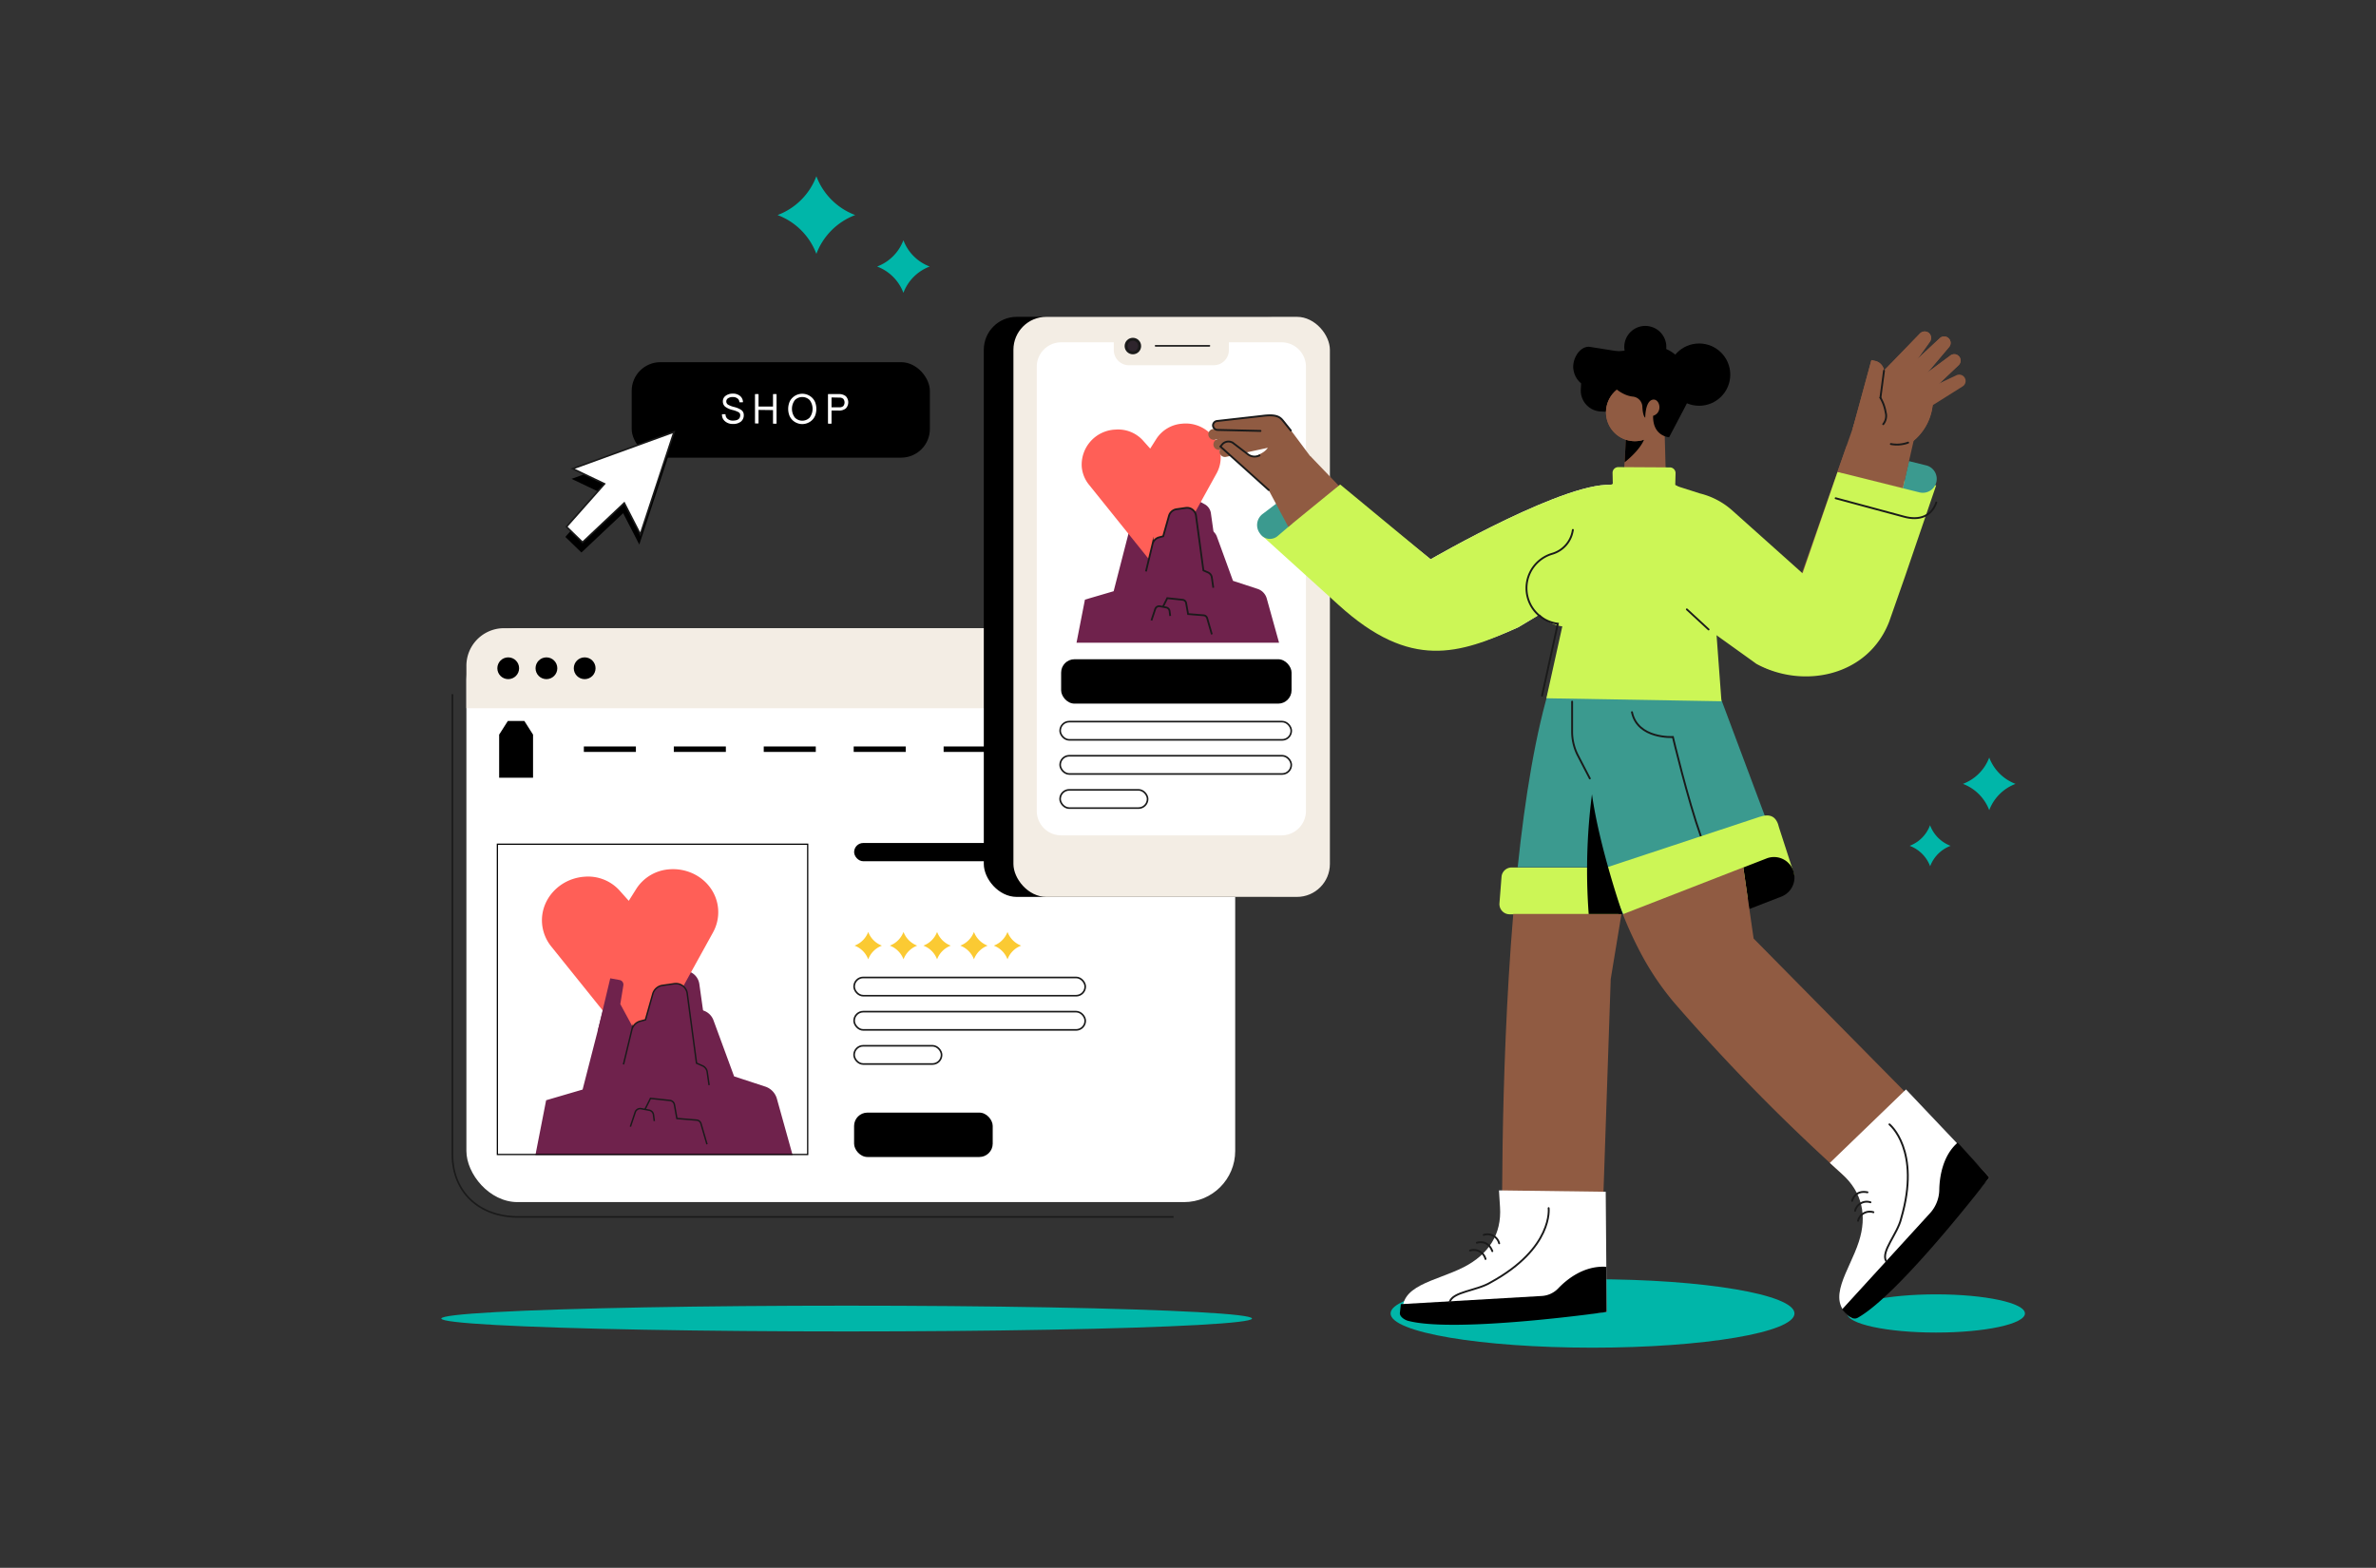 <svg xmlns="http://www.w3.org/2000/svg" viewBox="0 0 722.63 476.88"><rect x="0" y="0" width="722.63" height="476.88" fill="#333333" stroke="none"/><defs><style>.cls-1{fill:#00b6a9;}.cls-15,.cls-17,.cls-18,.cls-19,.cls-2,.cls-20,.cls-9{fill:none;}.cls-10,.cls-11,.cls-15,.cls-17,.cls-19,.cls-2,.cls-20,.cls-21,.cls-4,.cls-8{stroke:#1a1a1a;}.cls-10,.cls-11,.cls-13,.cls-15,.cls-17,.cls-2,.cls-20,.cls-21,.cls-4,.cls-8,.cls-9{stroke-miterlimit:10;}.cls-2{stroke-width:0.5px;}.cls-3,.cls-4{fill:#fff;}.cls-10,.cls-13,.cls-15,.cls-17,.cls-19,.cls-20,.cls-21,.cls-4{stroke-linecap:round;}.cls-4{stroke-width:0.5px;}.cls-5{fill:#f3ede4;}.cls-11,.cls-6,.cls-8{fill:#6f224c;}.cls-7{fill:#ff5f57;}.cls-8{stroke-width:0.44px;}.cls-9{stroke:#000;stroke-width:0.37px;}.cls-10{fill:#2e252d;stroke-width:0.9px;}.cls-11{stroke-width:0.54px;}.cls-12{fill:#ccf656;}.cls-13,.cls-14,.cls-21{fill:#905b42;}.cls-13{stroke:#905b42;}.cls-13,.cls-15{stroke-width:0.57px;}.cls-16{fill:#3b9a8f;}.cls-17{stroke-width:0.58px;}.cls-19{stroke-linejoin:round;stroke-width:0.56px;}.cls-20{stroke-width:0.56px;}.cls-21{stroke-width:0.58px;}.cls-22{fill:#fbca33;}</style></defs><g id="Layer_2" data-name="Layer 2"><g id="Layer_1-2" data-name="Layer 1"><ellipse class="cls-1" cx="484.35" cy="399.51" rx="61.42" ry="10.41"/><ellipse class="cls-1" cx="257.5" cy="401.06" rx="123.28" ry="3.92"/><ellipse class="cls-1" cx="588.83" cy="399.51" rx="27.03" ry="5.81"/><path class="cls-2" d="M356.92,370.15H157.6c-12.08,0-20-7.76-20-19v-140"/><rect x="192.12" y="110.16" width="90.69" height="29.04" rx="8.73"/><path class="cls-3" d="M219.85,122.13a2.05,2.05,0,0,1,.87-1.76,3.53,3.53,0,0,1,2.15-.64,3.26,3.26,0,0,1,2.23.73,2.4,2.4,0,0,1,.86,1.78.12.12,0,0,1-.13.13H225a.12.12,0,0,1-.13-.13,1.37,1.37,0,0,0-.61-1.07,2.32,2.32,0,0,0-1.4-.41,2.53,2.53,0,0,0-1.39.35,1.15,1.15,0,0,0,0,2,7.25,7.25,0,0,0,1.8.68,6.69,6.69,0,0,1,2.18.92,1.81,1.81,0,0,1,.76,1.55,2.44,2.44,0,0,1-.9,2,3.8,3.8,0,0,1-2.41.7,3.56,3.56,0,0,1-2.37-.8,2.55,2.55,0,0,1-.95-2.06c0-.08,0-.12.13-.12h.82c.08,0,.13,0,.13.12a1.73,1.73,0,0,0,.63,1.32,2.43,2.43,0,0,0,1.61.51c1.49,0,2.23-.55,2.23-1.66a1,1,0,0,0-.6-.94,7.69,7.69,0,0,0-1.75-.63,6.09,6.09,0,0,1-2.22-1A2,2,0,0,1,219.85,122.13Z"/><path class="cls-3" d="M230.7,124.68v4c0,.09,0,.13-.13.13h-.82a.12.12,0,0,1-.13-.13V120a.12.12,0,0,1,.13-.13h.82c.09,0,.13,0,.13.13v3.66h4.4V120c0-.09,0-.13.13-.13h.82c.09,0,.13,0,.13.13v8.74c0,.09,0,.13-.13.13h-.82c-.09,0-.13,0-.13-.13v-4Z"/><path class="cls-3" d="M245.56,128.69a4.21,4.21,0,0,1-3.12,0,4.21,4.21,0,0,1-1.36-.85,4,4,0,0,1-1-1.46,5.7,5.7,0,0,1,0-4,3.87,3.87,0,0,1,1-1.46,4.42,4.42,0,0,1,1.36-.86,4.34,4.34,0,0,1,3.12,0,4.46,4.46,0,0,1,1.37.86,4,4,0,0,1,1,1.46,5.85,5.85,0,0,1,0,4,4.08,4.08,0,0,1-1,1.46A4.25,4.25,0,0,1,245.56,128.69Zm-3.8-1.66a3.16,3.16,0,0,0,4.48,0,4.43,4.43,0,0,0,0-5.35,3.19,3.19,0,0,0-4.48,0,4.43,4.43,0,0,0,0,5.35Z"/><path class="cls-3" d="M251.82,128.73V120c0-.09,0-.13.13-.13h3.11a3.26,3.26,0,0,1,2.18.65,2.67,2.67,0,0,1,0,3.71,3.26,3.26,0,0,1-2.18.65H252.9v3.86c0,.09,0,.13-.13.13H252C251.86,128.86,251.82,128.82,251.82,128.73Zm1.08-7.84v3h2.33a1.77,1.77,0,0,0,1.23-.36,1.75,1.75,0,0,0,0-2.23,1.77,1.77,0,0,0-1.23-.36Z"/><rect class="cls-4" x="254.08" y="195.4" width="70.57" height="19.07" rx="5.24" transform="translate(578.73 409.87) rotate(-180)"/><rect class="cls-3" x="141.85" y="191.08" width="233.82" height="174.56" rx="15.56"/><path class="cls-5" d="M141.85,215.43V202.67a11.43,11.43,0,0,1,11.26-11.59H365.52a11.43,11.43,0,0,1,11.26,11.59v12.76Z"/><circle cx="154.57" cy="203.26" r="3.31"/><circle cx="166.19" cy="203.26" r="3.31"/><circle cx="177.82" cy="203.26" r="3.31"/><line class="cls-4" x1="354.27" y1="135.36" x2="364.06" y2="135.36"/><line class="cls-4" x1="354.27" y1="140.39" x2="364.06" y2="140.39"/><line class="cls-4" x1="354.27" y1="145.43" x2="364.06" y2="145.43"/><polygon points="194.43 165.63 187.5 152.16 173.83 145.65 204.66 134.48 194.43 165.63"/><polygon points="176.83 168.06 171.94 163.31 187.27 146.03 193.64 152.22 176.83 168.06"/><polygon class="cls-4" points="194.76 162.54 205 131.38 174.17 142.56 183.85 147.17 172.28 160.22 177.17 164.96 189.86 153 194.76 162.54"/><path class="cls-6" d="M207.59,294.32l2.76,1.54a4.7,4.7,0,0,1,2.34,3.43l1.59,11.28-6.69,2.87"/><path class="cls-6" d="M212.41,307.13a4.9,4.9,0,0,1,4.58,3.19l6.28,17.08,9.49,3.11a5.42,5.42,0,0,1,3.52,3.69l4.77,17.1h-78.2l3.25-16.64,11.09-3.25L185,301"/><path class="cls-7" d="M164.87,281h0a12.76,12.76,0,0,0,2.78,6.88l27.77,34.55,21.43-38.81a12.72,12.72,0,0,0,1.55-7.25h0c-.63-7.26-7.33-12.61-15-11.94h0a13,13,0,0,0-9.79,5.79L191.23,274l-2.82-3.16a12.9,12.9,0,0,0-10.76-4.16h-.08C169.93,267.34,164.25,273.76,164.87,281Z"/><path class="cls-6" d="M181.82,313.44l3.78-15.87,2.85.52a1.41,1.41,0,0,1,1.14,1.61l-.93,5.71,4.72,8.72a1.42,1.42,0,0,1,.14,1l-1.8,8.28"/><path class="cls-8" d="M189.62,323.77l2.55-10.56a3.57,3.57,0,0,1,2.56-2.6l1.58-.42,2.23-7.9a3.58,3.58,0,0,1,2.93-2.56l3.55-.51a3.48,3.48,0,0,1,4,3l2.82,21.16,1.82.8a2.44,2.44,0,0,1,1.43,1.88l.57,4"/><path class="cls-8" d="M196.12,337.53l1.72-3.44,5.94.64a1.53,1.53,0,0,1,1.33,1.25l.76,4.23,6,.49a1.5,1.5,0,0,1,1.33,1.09l1.82,6.26"/><path class="cls-8" d="M191.72,342.7l1.47-4.4a1.59,1.59,0,0,1,1.83-1.07l2.44.46a1.63,1.63,0,0,1,1.29,1.38L199,341"/><g id="Group_1707" data-name="Group 1707"><path id="Path_1182" data-name="Path 1182" d="M154.45,219.3l-2.64,4.15v13.11h10.31V223.45l-2.64-4.15Z"/></g><rect x="259.76" y="338.42" width="42.16" height="13.5" rx="4.06"/><rect x="259.76" y="256.41" width="70.29" height="5.55" rx="2.77" transform="translate(589.82 518.37) rotate(180)"/><rect class="cls-4" x="259.76" y="297.32" width="70.29" height="5.55" rx="2.77" transform="translate(589.82 600.18) rotate(180)"/><rect class="cls-4" x="259.76" y="307.7" width="70.29" height="5.55" rx="2.77" transform="translate(589.82 620.96) rotate(180)"/><rect class="cls-4" x="259.76" y="318.09" width="26.61" height="5.55" rx="2.77" transform="translate(546.13 641.73) rotate(180)"/><rect x="177.57" y="227.05" width="15.83" height="1.66"/><rect x="204.93" y="227.05" width="15.83" height="1.66"/><rect x="232.28" y="227.05" width="15.83" height="1.66"/><rect x="259.64" y="227.05" width="15.83" height="1.66"/><rect x="286.99" y="227.05" width="15.83" height="1.66"/><rect class="cls-9" x="151.27" y="256.78" width="94.38" height="94.38"/><rect x="299.21" y="96.37" width="96.25" height="176.44" rx="10.02" transform="translate(694.67 369.18) rotate(-180)"/><rect class="cls-5" x="308.21" y="96.37" width="96.25" height="176.44" rx="10.02" transform="translate(712.68 369.18) rotate(-180)"/><path class="cls-3" d="M322.75,104.12h16v2.37a4.6,4.6,0,0,0,4.6,4.6h25.79a4.6,4.6,0,0,0,4.61-4.6v-2.37h16a7.44,7.44,0,0,1,7.44,7.43V246.66a7.43,7.43,0,0,1-7.44,7.43H322.75a7.43,7.43,0,0,1-7.43-7.43V111.55A7.43,7.43,0,0,1,322.75,104.12Z"/><rect class="cls-4" x="322.43" y="219.48" width="70.29" height="5.55" rx="2.77" transform="translate(715.15 444.52) rotate(180)"/><rect class="cls-4" x="322.43" y="229.87" width="70.29" height="5.55" rx="2.77" transform="translate(715.15 465.29) rotate(-180)"/><rect class="cls-4" x="322.43" y="240.26" width="26.61" height="5.55" rx="2.77" transform="translate(671.46 486.06) rotate(180)"/><circle class="cls-10" cx="344.55" cy="105.26" r="2.06"/><line class="cls-4" x1="351.46" y1="105.19" x2="367.82" y2="105.19"/><path class="cls-6" d="M346.81,159.74l2.48-10.39,1.86.34a.93.93,0,0,1,.74,1.06l-.6,3.73,3.09,5.71c.1.19,0,4.31,0,4.53"/><path class="cls-6" d="M361,150.48l5.43,2.92a3.7,3.7,0,0,1,1.85,2.71l1.25,8.88-5.27,2.26"/><path class="cls-6" d="M366.49,160.7a3.86,3.86,0,0,1,3.61,2.52L375,176.67l7.48,2.45a4.28,4.28,0,0,1,2.78,2.9l3.75,13.47h-61.6l2.56-13.1,8.73-2.56,6.18-24"/><path class="cls-7" d="M329,142h0a10,10,0,0,0,2.19,5.42l21.88,27.22L370,144a10,10,0,0,0,1.22-5.71h0a10.67,10.67,0,0,0-11.79-9.41h0a10.2,10.2,0,0,0-7.71,4.57l-1.9,3-2.22-2.49a10.19,10.19,0,0,0-8.48-3.28H339A10.68,10.68,0,0,0,329,142Z"/><path class="cls-11" d="M348.53,173.81l2-8.32a2.8,2.8,0,0,1,2-2.05l1.24-.33,1.76-6.22a2.81,2.81,0,0,1,2.3-2l2.8-.4a2.75,2.75,0,0,1,3.12,2.36L366,173.5l1.43.63a1.94,1.94,0,0,1,1.13,1.48l.45,3.17"/><path class="cls-11" d="M353.66,184.65l1.35-2.71,4.68.5a1.2,1.2,0,0,1,1.05,1l.6,3.34,4.75.38a1.21,1.21,0,0,1,1.05.86l1.43,4.93"/><path class="cls-11" d="M350.19,188.72l1.16-3.47a1.26,1.26,0,0,1,1.44-.84l1.92.37a1.26,1.26,0,0,1,1,1.08l.19,1.5"/><path class="cls-12" d="M492.26,278.1H459.13a3.1,3.1,0,0,1-3.09-3.34l.63-8.05a3.09,3.09,0,0,1,3.08-2.85h32.51Z"/><path class="cls-13" d="M387.21,135.56l-14.35,3.12a1.36,1.36,0,0,1-1.63-1h0a1.36,1.36,0,0,1,.87-1.6l13.54-4.61"/><path class="cls-13" d="M385.59,133.21,371,136.5a1.36,1.36,0,0,1-1.63-1h0a1.36,1.36,0,0,1,.86-1.6L385,128.55"/><path class="cls-13" d="M383.51,131.2l-14.14,2.26a1.36,1.36,0,0,1-1.56-1.11h0a1.36,1.36,0,0,1,1-1.55l12.67-1.35"/><rect x="322.73" y="200.52" width="70.08" height="13.5" rx="4.06"/><path class="cls-14" d="M460.24,278c-4.25,50.81-3.3,102.56-3.3,102.56l-30.36,17.88,59.91-1,3.39-99.64L493.15,278H460.24Z"/><path class="cls-3" d="M488.65,399.06l-.29-36.56-32.47-.42c.11,1.8.21,3.5.32,5.08.55,8.24-3.47,14.38-11,18.25-8.6,4.41-20.22,5.47-18.43,14.7C427.77,405.27,488.65,399.06,488.65,399.06Z"/><path d="M426.05,396.68l42.9-2.49a7.47,7.47,0,0,0,4.95-2.3c2.57-2.69,7.77-7,14.64-6.57l.11,13.74s-45.77,6.52-60.38,2.7c-1.12-.29-2.65-1.32-2.51-2.44S426.05,396.68,426.05,396.68Z"/><path class="cls-15" d="M471,367.47s1.54,12.1-17.63,22.59c-4.19,2.57-11.6,2.8-12.47,6"/><path class="cls-15" d="M447.09,380.38a3.69,3.69,0,0,1,4.71,2.56"/><path class="cls-15" d="M449.17,378s3.29-1.18,4.7,2.56"/><path class="cls-15" d="M451.25,375.62a3.67,3.67,0,0,1,4.7,2.55"/><path class="cls-3" d="M491.21,147.63c-13.19-2.38-56.09,22.49-56.09,22.49l-27.8-22.25-23.56,13.66,27.56,21.36c16,20.08,32.54,16,50.44,7.9l17.14-10.28S496.3,148.56,491.21,147.63Z"/><path class="cls-12" d="M383.76,162.87l23.4,21.18c21.9,19.89,36.7,14.88,54.6,6.74l17.14-10.28s17.4-31.95,12.31-32.88c-13.19-2.38-56.09,22.49-56.09,22.49l-27.49-22.73"/><path class="cls-16" d="M384,156.34l4.27-3.24,4.82,6.09-4.5,3.85a3.63,3.63,0,0,1-5.4-.78A4.22,4.22,0,0,1,384,156.34Z"/><path class="cls-14" d="M384.65,132.88c2.54,2.33.66,4.17-1.29,5.15h0c-1.14.58-1.94,1.31-3,.53l-6.09-4.26-3.11,1.53,16.12,14.58,11.59-11.13-8.13-10.91a5.2,5.2,0,0,0-6.4-1.6l-1.56.73"/><polyline class="cls-14" points="398.51 138.72 407.16 147.73 391.82 160.25 385.83 149.03"/><path d="M492.14,106.87l-8.76-1.39c-3.09-.17-5.37,4-4.83,7a6.68,6.68,0,0,0,2.33,4.13l-.1,1.86a6.37,6.37,0,0,0,6,6.69l6.52.34Z"/><circle cx="516.77" cy="113.95" r="9.47"/><circle cx="500.4" cy="105.53" r="6.4"/><polyline class="cls-14" points="506.12 125.79 506.68 146.1 493.52 149.99 495.01 125.34"/><path d="M494.47,133.74a10.41,10.41,0,0,0,5.84-.94c-.87,3.74-6.2,7.81-6.2,7.81Z"/><circle class="cls-14" cx="497.24" cy="125.4" r="8.79"/><path class="cls-14" d="M500.26,133.65a8.78,8.78,0,1,1-2.56-17"/><path d="M512.28,124.18,507.64,133s-5-.26-4.87-6.52c3.13-1,2-5.47-.22-4.89s-2.17,5.46-2.17,5.46-.74-.34-.88-3.42a3.21,3.21,0,0,0-2.92-3c-3.19-.34-6.71-3-8.63-6.81A13.47,13.47,0,0,1,486.5,107c6.24.2,17.4-1.49,17.4-1.49,7.19.37,12.71,10.25,9.46,16.55Z"/><path class="cls-16" d="M539.1,254.44l-45.53,23.68c-12.36-31.34-11.63-66.26-11.63-66.26l27.39-5.48,10.86-2.44Z"/><path class="cls-16" d="M493.5,275.9,508,188.24s-12.69,1.67-36.21,19.26c-4.73,15.1-8,35.17-10.2,56.28H493.5Z"/><path class="cls-12" d="M523.56,213.3l-3.68-49.64A20.25,20.25,0,0,0,501,145h0a20.24,20.24,0,0,0-21.3,17l0,.27a8.85,8.85,0,0,1-6.27,7,10.9,10.9,0,0,0,0,20.89,10.65,10.65,0,0,0,1.73.36l-4.85,21.87Z"/><path class="cls-15" d="M478.37,161.18l-.05.27a8.81,8.81,0,0,1-6.26,7,10.9,10.9,0,0,0,0,20.9,10.43,10.43,0,0,0,1.73.36L469,211.6"/><path class="cls-15" d="M517.3,254.37c-4-11.19-8.51-30.19-8.51-30.19s-10.73.67-12.45-7.56"/><path class="cls-12" d="M545.77,266.22l-4.68-14.45c-.75-3.36-2.61-4.41-5.87-3.33l-46.4,15.34s4.23,15.79,6.67,16.46S504,286,504,286"/><path d="M541.8,272.71a6.23,6.23,0,0,0,3.54-8.06h0a6.22,6.22,0,0,0-8.06-3.54l-7.07,2.75L532,276.51Z"/><path class="cls-14" d="M605.05,358.13l-71.71-72.66-1.3-9-1.83-12.65-36.64,14.26a116,116,0,0,0,5.19,11.35A85,85,0,0,0,509.19,305a595.65,595.65,0,0,0,61.52,61.31L564,395Z"/><path class="cls-15" d="M478.14,213.41v9.13a15.84,15.84,0,0,0,1.78,7.3l3.6,6.93"/><path class="cls-3" d="M605.05,358.13l-25.37-26.76-23.16,22.35,3.76,3.43c6.13,5.54,7.61,12.65,5.07,20.52-2.9,9-10.24,17.57-2.56,23C567.08,403.68,605.05,358.13,605.05,358.13Z"/><path d="M560.27,398.25,587,369a10.82,10.82,0,0,0,2.81-7.14c.07-3.77,1-10.36,5.6-14.31l9.65,10.58S577.8,393.7,565,400.82c-1,.55-2,.05-2.88-.59A7.84,7.84,0,0,1,560.27,398.25Z"/><path class="cls-17" d="M574.65,342s9.68,7.78,3.56,28.63c-1.13,4.76-6.22,10-4.58,12.95"/><path d="M484.18,241.58a179.62,179.62,0,0,0-1,36.43H493.5S486.38,257.55,484.18,241.58Z"/><path class="cls-14" d="M570.81,183.23l11.37-49.91-17.64-6.06L546,180.07l-33-22.84-6.67,17.13,27.79,27.49a24.68,24.68,0,0,0,35.79-15.31Z"/><path class="cls-12" d="M579.34,175.48,574.6,189c-6.45,16.85-26.39,20.65-40.46,12.88l-34-24.38,9.34-29.81,7.58,2.41a23,23,0,0,1,9.8,5.18l21.37,19.11,10.63-30.82,30,4.05Z"/><path class="cls-16" d="M583.92,149.8l-5.2-1.3,1.87-8.24L586,141.6a4.23,4.23,0,0,1-2.05,8.2Z"/><polygon class="cls-14" points="558.84 143.54 561.65 135.53 580.6 140.26 578.72 148.5 558.84 143.54"/><path class="cls-18" d="M566.18,121.42l-6,22.46h0l23.7,5.92a4.23,4.23,0,0,0,2.05-8.2l-5.38-1.34"/><path class="cls-15" d="M558.29,151.55,579,157.13c4.86,1.37,8.5-.23,9.9-4.29h0"/><path class="cls-14" d="M581.53,127.2l15.38-9.67a1.93,1.93,0,0,0,.62-2.65h0a1.94,1.94,0,0,0-2.48-.75l-16,7.56Z"/><path class="cls-14" d="M582.51,123.58l3.73-3.54,1.79-1.7,7.66-7.26a1.94,1.94,0,0,0,.09-2.72h0a1.93,1.93,0,0,0-2.58-.24L579,118.66Z"/><path class="cls-14" d="M586.79,119.52l1.24-1.18,7.66-7.26a1.94,1.94,0,0,0,.09-2.72h0a1.93,1.93,0,0,0-2.58-.24L579,118.66l3.51,4.92"/><path class="cls-14" d="M581.08,119.43l11.72-13.88a1.94,1.94,0,0,0-.21-2.71h0a1.94,1.94,0,0,0-2.6,0l-12.94,12.05Z"/><path class="cls-14" d="M584.26,115.66l8.54-10.11a1.94,1.94,0,0,0-.21-2.71h0a1.94,1.94,0,0,0-2.6,0l-12.94,12.05,4,4.5"/><path class="cls-14" d="M578.23,116.18,587,103.92a2,2,0,0,0-.4-2.7h0a2,2,0,0,0-2.62.2l-9.6,10Z"/><path class="cls-14" d="M587.81,123.25h0l-12.45-12.81-8.1,7.87-3.76,12,18,4.14h0a16.36,16.36,0,0,0,6.2-10.66Z"/><path class="cls-14" d="M581.54,134.44h0a16.36,16.36,0,0,0,6.2-10.66l.07-.53h0l-6.1-6.38"/><path class="cls-14" d="M569.68,131.89l3.32-18a3.54,3.54,0,0,0-2.73-4.09l-1.11-.24L563.5,130.3Z"/><path class="cls-14" d="M563.5,130.3l5.66-20.79,1.11.24a3.54,3.54,0,0,1,2.73,4.09l-1,5.18s6.14.39,9.29,7.56"/><path class="cls-14" d="M580,113.64l6.93-9.72a2,2,0,0,0-.4-2.7h0a2,2,0,0,0-2.62.2l-11,11.32"/><path class="cls-12" d="M490.59,150.93l-.15-7.11a1.73,1.73,0,0,1,1.74-1.74l15.69.09A1.74,1.74,0,0,1,509.6,144l-.1,3.76"/><path class="cls-15" d="M571.91,121a12.92,12.92,0,0,1,1.6,4.45,4,4,0,0,1-.75,3.57"/><path class="cls-15" d="M580.33,134.63a10,10,0,0,1-5.25.43"/><line class="cls-15" x1="573" y1="112.74" x2="571.91" y2="120.96"/><line class="cls-19" x1="519.65" y1="191.46" x2="513.03" y2="185.35"/><path class="cls-20" d="M383.07,138.51h0a3.34,3.34,0,0,1-3.53-.32l-1.42-1.08-3-2.3a2.5,2.5,0,0,0-3.44.41l-.5.61,14.69,13.22"/><path class="cls-21" d="M383.35,131.07l-13-.3a1.43,1.43,0,0,1-1.43-1.38h0a1.39,1.39,0,0,1,1.31-1.34l13.66-1.54c4.1-.52,5.3.2,6.28,1.43l2.41,3"/><path class="cls-15" d="M565.1,371.33a3.67,3.67,0,0,1,4.67-2.61"/><path class="cls-15" d="M564.19,368.3a3.68,3.68,0,0,1,4.68-2.61"/><path class="cls-15" d="M563.29,365.27s.76-3.41,4.68-2.61"/><path class="cls-22" d="M259.9,287.63a7.11,7.11,0,0,1,4.16,4.17,7.15,7.15,0,0,1,4.17-4.17,7.15,7.15,0,0,1-4.17-4.17A7.11,7.11,0,0,1,259.9,287.63Z"/><path class="cls-22" d="M270.62,287.63a7.15,7.15,0,0,1,4.17,4.17,7.15,7.15,0,0,1,4.17-4.17,7.15,7.15,0,0,1-4.17-4.17A7.15,7.15,0,0,1,270.62,287.63Z"/><path class="cls-22" d="M280.83,287.63A7.11,7.11,0,0,1,285,291.8a7.15,7.15,0,0,1,4.17-4.17,7.15,7.15,0,0,1-4.17-4.17A7.11,7.11,0,0,1,280.83,287.63Z"/><path class="cls-22" d="M292.05,287.63a7.16,7.16,0,0,1,4.16,4.17,7.15,7.15,0,0,1,4.17-4.17,7.15,7.15,0,0,1-4.17-4.17A7.16,7.16,0,0,1,292.05,287.63Z"/><path class="cls-22" d="M302.25,287.63a7.15,7.15,0,0,1,4.17,4.17,7.11,7.11,0,0,1,4.16-4.17,7.11,7.11,0,0,1-4.16-4.17A7.15,7.15,0,0,1,302.25,287.63Z"/><path class="cls-1" d="M236.49,65.41a20.2,20.2,0,0,1,11.8,11.81A20.24,20.24,0,0,1,260.1,65.41a20.2,20.2,0,0,1-11.81-11.8A20.15,20.15,0,0,1,236.49,65.41Z"/><path class="cls-1" d="M266.76,81.07a13.7,13.7,0,0,1,8,8,13.7,13.7,0,0,1,8-8,13.74,13.74,0,0,1-8-8A13.74,13.74,0,0,1,266.76,81.07Z"/><path class="cls-1" d="M597,238.43a13.74,13.74,0,0,1,8,8,13.75,13.75,0,0,1,8-8,13.77,13.77,0,0,1-8-8A13.75,13.75,0,0,1,597,238.43Z"/><path class="cls-1" d="M580.8,257.27a10.65,10.65,0,0,1,6.23,6.22,10.66,10.66,0,0,1,6.22-6.22A10.65,10.65,0,0,1,587,251,10.64,10.64,0,0,1,580.8,257.27Z"/><rect class="cls-18" width="722.63" height="476.88"/></g></g></svg>